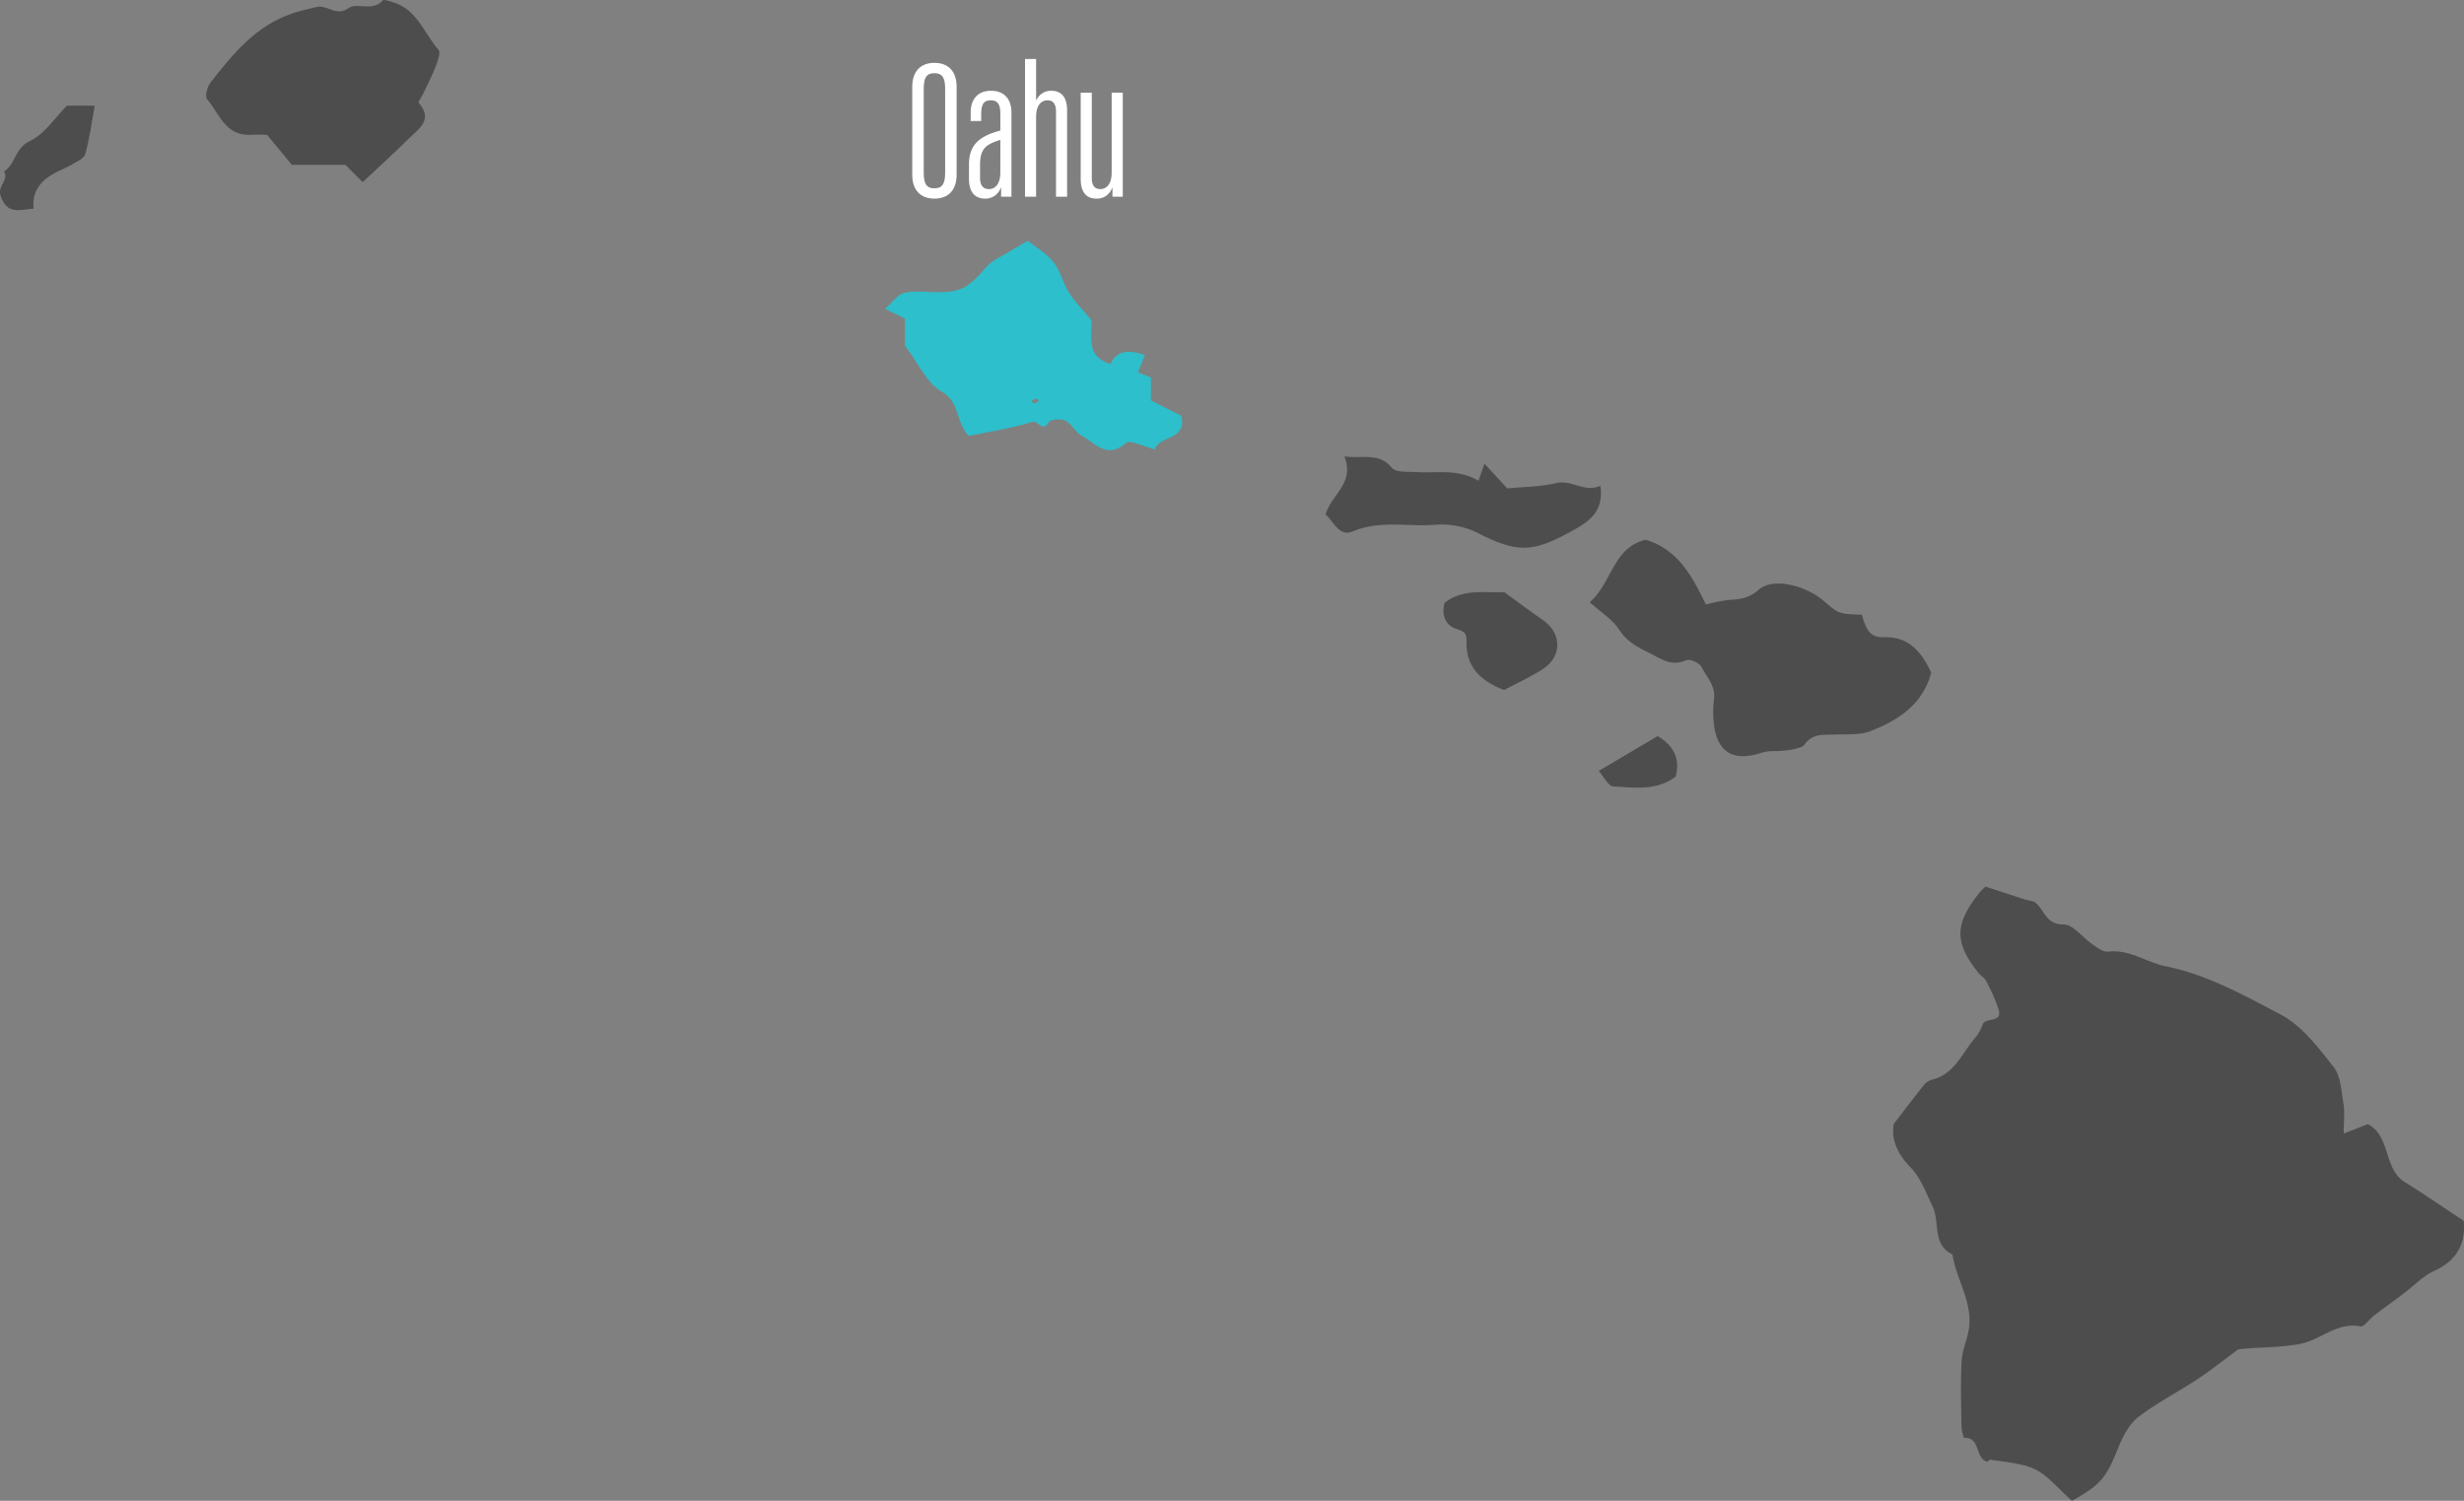 <svg xmlns="http://www.w3.org/2000/svg" width="725.209" height="441.749" viewBox="0 0 725.209 441.749">
  <rect x="0" y="0" width="725.209" height="441.749" fill="#808080" stroke="none"/>
  <g id="Group_1848" data-name="Group 1848" transform="translate(-947.793 -8409.168)">
    <path id="Path_1776" data-name="Path 1776" d="M159.309,113.08c-3.428,1.563-6.2,4.562-9.292,6.885-2.8,2.1-5.649,4.137-8.438,6.258-1.417,1.075-2.975,3.436-4.07,3.221-6.877-1.379-11.692,4.073-17.965,5.2-6.414,1.161-12.725.862-18.008,1.589-4.408,3.247-7.992,6.138-11.822,8.663-5.754,3.789-11.943,6.966-17.4,11.119C69.7,158,67.783,161.4,66.521,164.55c-3.763,9.392-5.135,11.352-13.907,16.241-.808-.768-1.816-1.683-2.778-2.64-7.465-7.4-8.123-7.7-21.322-9.481-.228-.031-.57.647-.767.6-3.715-.839-1.855-7.256-6.905-7.028a11.621,11.621,0,0,1-.737-3.917c-.084-6.253-.266-12.516.064-18.755.161-3.034,1.545-5.987,2.072-9.029,1.392-8.038-3.635-14.749-4.782-22.278-6.074-2.876-3.6-9.509-5.856-14.153-1.97-4.06-3.346-8.238-6.6-11.6C1.441,78.806-.731,74.451.226,69.813,3.4,65.7,6.177,62,9.065,58.4a4.7,4.7,0,0,1,2.356-1.563c6.851-1.673,8.98-8.169,13.027-12.684a13.124,13.124,0,0,0,1.911-3.6c.944-2.2,5.933-.327,4.677-4.446a53.91,53.91,0,0,0-3.7-8.384c-.471-.939-1.6-1.517-2.28-2.377-6.992-8.862-7.056-14.171.2-23.368A19.838,19.838,0,0,1,27.207,0c4.052,1.325,7.875,2.584,11.7,3.822.975.317,2.172.307,2.927.885,2.725,2.108,3.085,6.493,8.356,6.437,2.794-.028,5.577,3.868,8.471,5.836,1.389.952,3.124,2.331,4.536,2.162,6.347-.765,11.357,3.157,17,4.3,12.334,2.5,23.089,8.565,33.853,14.209,6.219,3.262,11.062,9.681,15.586,15.417,2.136,2.709,2.29,7.123,2.917,10.832.414,2.466.079,5.055.079,8.788,2.737-1.072,4.776-1.873,7.089-2.773,6.813,3.541,4.5,13.114,10.9,17.067,5.547,3.426,10.917,7.151,17.3,11.362.609,6.007-1.376,11.439-8.612,14.734Z" transform="translate(1504.979 8670.127)" fill="#4d4d4d" fill-rule="evenodd"/>
    <path id="Path_1777" data-name="Path 1777" d="M82.577,56.338c-3.188,1.233-7.036.839-10.592,1-3.229.143-6.452-.417-8.77,2.952-1.008,1.466-6.91,2-9.758,1.929a12.662,12.662,0,0,0-3.753.742c-7.6,2.226-12.114-.568-13.132-8.417a30.742,30.742,0,0,1,.005-7.7c.481-3.9-2.213-6.491-3.74-9.476-.594-1.162-3.385-2.374-4.446-1.909-4.293,1.888-7.071-.238-10.7-2.052-3.674-1.837-6.757-3.385-9.108-7.025C6.675,23.43,3.336,21.4,0,18.387,6.621,12.567,6.775,2.413,16.389,0,26.044,2.794,30.22,10.924,34.18,19.073a45.348,45.348,0,0,1,6.759-1.366c3.27-.159,5.933-.491,8.78-2.991,4.16-3.653,13.649-1.453,19.288,3.41,4.283,3.694,4.283,3.694,11.07,3.948,1.146,3.853,2.164,6.81,6.391,6.621,7.376-.327,11.193,4.349,14.022,10.4-2.407,9.3-9.627,14.048-17.914,17.243Z" transform="translate(1415.693 8568.037)" fill="#4d4d4d" fill-rule="evenodd"/>
    <path id="Path_1778" data-name="Path 1778" d="M87.154,51.508c1.806,7.389-6.752,5.8-7.685,9.916-3.51-.844-7.422-2.917-8.606-1.88-5.61,4.91-9.059-.031-13-2.146-1.857-.993-2.932-3.482-4.8-4.413-1.323-.66-4.423-.44-4.92.427-1.839,3.216-3.034-.655-4.925-.072-6.214,1.924-12.725,2.9-18.587,4.122-3.989-4.232-2.571-10.034-8.1-13.132C12.275,41.95,9.888,36.245,5.82,30.89V22.91L0,20.05c2.182-1.914,3.684-4.252,5.621-4.7,3.139-.719,6.562-.182,9.865-.2,6.979-.036,9.021-1.3,14.409-7.547,1.5-1.75,3.914-2.722,5.951-3.978C37.895,2.359,39.993,1.179,41.993,0c2.456,1.978,5.529,3.728,7.557,6.3,2.057,2.6,2.814,6.186,4.62,9.034,1.712,2.7,4.045,5.007,6.562,8.041.228,4.536-1.793,10.753,5.636,12.9,1.612-3.771,5.032-4.452,10.062-2.584-.678,1.727-1.351,3.441-1.985,5.063q1.731.668,3.786,1.461v6.785l8.921,4.516ZM45.268,47.161c-.246-.246-.542-.732-.729-.688a6.77,6.77,0,0,0-1.479.688c.246.246.542.732.727.691a6.866,6.866,0,0,0,1.481-.691Z" transform="translate(1208.305 8480.023)" fill="#2dbfcb" fill-rule="evenodd"/>
    <path id="Path_1779" data-name="Path 1779" d="M68.395,14.673c.7.808-.251,3.372-.865,4.958-1.105,2.84-2.528,5.559-3.835,8.317-.376.793-1.358,2.026-1.149,2.267,4.457,5.147-.09,7.772-3.011,10.668-4.275,4.242-8.745,8.284-13.467,12.728-2.453-2.453-3.751-3.751-5.081-5.083H25.232C23.17,46.036,20.96,43.36,17.9,39.666c-.655,0-2.791-.084-4.92.015-7.371.33-9.113-6.324-12.72-10.51-.681-.785.056-3.646,1.011-4.863C7.925,15.832,14.61,7.515,25.6,3.864c2.336-.775,4.6-1.236,6.943-1.809,3.144-.762,5.649,2.955,9.366.33C44.433.6,49.025,3.562,51.965.123c.33-.381,1.919.217,2.886.489,7.21,2.036,9.266,9.167,13.544,14.061Z" transform="translate(1008.466 8409.168)" fill="#4d4d4d" fill-rule="evenodd"/>
    <path id="Path_1780" data-name="Path 1780" d="M71.929,22.253c-10.7,5.861-15.355,6.173-26.323.693A23.926,23.926,0,0,0,32.453,20.1c-8.143.706-16.4-1.466-24.512,2C3.971,23.8,2.2,18.876,0,17.105,1.653,11.208,8.65,7.995,5.554,0c5.552.711,10.141-1.243,14,3.375,1.174,1.41,4.631,1.072,7.066,1.231C32.609,5,38.818,3.52,45,7.169c.752-2.157,1.2-3.436,1.763-5.04,2.2,2.392,4.165,4.521,6.711,7.279,4.587-.45,9.612-.44,14.376-1.555,4.674-1.095,8.292,2.917,13.027.775,1.177,8.151-4.032,10.937-8.947,13.626Z" transform="translate(1337.939 8543.512)" fill="#4d4d4d" fill-rule="evenodd"/>
    <path id="Path_1781" data-name="Path 1781" d="M29.272,22.65c-3.671,2.377-7.708,4.188-11.426,6.173C10.918,26.224,6.484,21.982,6.771,14.3c.082-2.208-.693-2.722-2.855-3.408C.492,9.817-.636,6.732.334,3.127,5.916-1.143,12.46.29,17.912.039c4.2,3.05,7.831,5.772,11.559,8.358C34.6,11.954,35.174,18.841,29.272,22.65Z" transform="translate(1372.638 8583.43)" fill="#4d4d4d" fill-rule="evenodd"/>
    <path id="Path_1782" data-name="Path 1782" d="M19.7,0h8.187c-.924,5.014-1.527,9.732-2.789,14.268-.366,1.315-2.569,2.2-4.042,3.1-1.435.867-3.029,1.471-4.531,2.241-4.339,2.226-7.2,5.472-6.629,10.7-4.2.333-7.772,1.834-9.683-3.656-1.09-3.137,2.51-4.713.99-7.3,3.392-2.139,3.119-6.874,7.593-8.947C13.134,8.386,16.161,3.538,19.7,0Z" transform="translate(947.793 8440.268)" fill="#4d4d4d" fill-rule="evenodd"/>
    <path id="Path_1783" data-name="Path 1783" d="M22.606,11.978c-5.585,4.211-12.1,3.2-18.336,2.85C2.835,14.744,1.556,12.014,0,10.274,6.15,6.634,11.641,3.38,17.354,0c4.342,2.622,6.869,6.332,5.252,11.978Z" transform="translate(1418.324 8625.814)" fill="#4d4d4d" fill-rule="evenodd"/>
    <path id="Path_1784" data-name="Path 1784" d="M0,32.931V7.038C0,2.533,2.423,0,6.532,0s6.529,2.533,6.529,7.038V32.931c0,4.5-2.42,7.036-6.529,7.036S0,37.432,0,32.931Zm9.683-.563V7.6c0-3.264-.9-4.559-3.152-4.559C4.224,3.039,3.38,4.334,3.38,7.6v24.77c0,3.262.844,4.559,3.152,4.559C8.783,36.928,9.683,35.631,9.683,32.369Z" transform="translate(1216.289 8427.666)" fill="#fff"/>
    <path id="Path_1785" data-name="Path 1785" d="M0,26.006V21.728C0,16.1,2.814,13.4,9.231,11.707V6.867c0-2.927-.788-4.052-2.814-4.052S3.6,3.94,3.6,6.867V8.9H.5V6.416C.5,2.364,2.7,0,6.473,0,10.3,0,12.5,2.364,12.5,6.416V31.184H9.456V28.6H9.343a4.78,4.78,0,0,1-4.615,3.149C1.745,31.747,0,29.78,0,26.006Zm9.231-1.914V14.465c-4.559,1.353-5.969,2.871-5.969,7.376v3.771c0,2.308.959,3.323,2.592,3.323,2.083,0,3.377-1.8,3.377-4.843Z" transform="translate(1232.984 8435.885)" fill="#fff"/>
    <path id="Path_1786" data-name="Path 1786" d="M0,0H3.264V12.047h.113a4.658,4.658,0,0,1,4.393-2.7c2.983,0,4.615,1.97,4.615,5.741V40.53H9.121V15.481c0-2.254-.844-3.323-2.477-3.323-2.085,0-3.38,1.747-3.38,4.846V40.53H0Z" transform="translate(1249.479 8426.541)" fill="#fff"/>
    <path id="Path_1787" data-name="Path 1787" d="M0,25.443V0H3.264V25.049c0,2.254.844,3.323,2.479,3.323,2.083,0,3.374-1.747,3.374-4.843V0h3.267V30.621H9.346V28.035H9.233a4.662,4.662,0,0,1-4.615,3.149C1.632,31.184,0,29.217,0,25.443Z" transform="translate(1265.865 8436.447)" fill="#fff"/>
  </g>
</svg>

